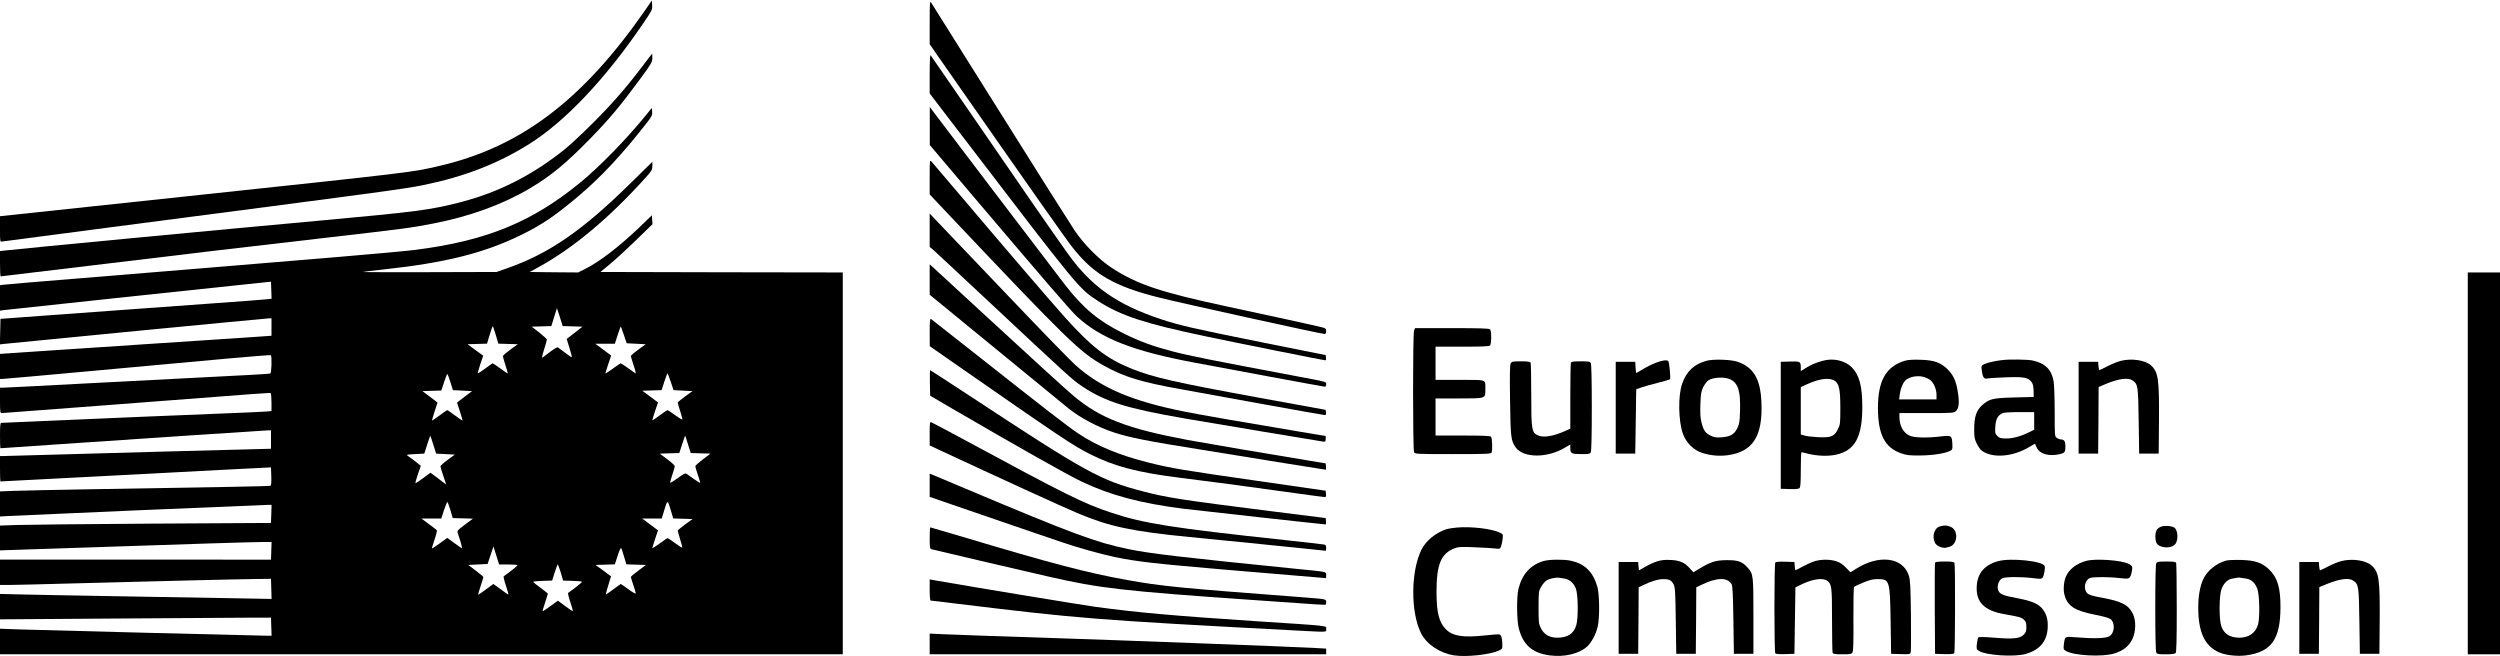 <?xml version="1.0" standalone="no"?>
<!DOCTYPE svg PUBLIC "-//W3C//DTD SVG 20010904//EN"
 "http://www.w3.org/TR/2001/REC-SVG-20010904/DTD/svg10.dtd">
<svg version="1.0" xmlns="http://www.w3.org/2000/svg"
 width="2560pt" height="672pt" viewBox="0 0 2560 672"
 preserveAspectRatio="xMidYMid meet">

<g transform="translate(0,672) scale(0.1,-0.1)"
fill="#000000" stroke="none">
<path d="M6606 6615 c-633 -912 -1265 -1394 -2086 -1589 -297 -71 -233 -63
-2662 -322 l-1858 -198 0 -132 c0 -131 0 -131 23 -127 12 2 506 66 1097 144
2817 367 3014 393 3216 434 418 85 765 220 1086 422 368 232 778 666 1162
1230 93 137 97 145 94 190 l-3 48 -69 -100z"/>
<path d="M9520 6491 l0 -223 98 -142 c958 -1373 1306 -1868 1377 -1956 212
-263 422 -383 866 -495 228 -58 1670 -375 1703 -375 11 0 16 9 16 29 0 29 -2
30 -87 50 -111 26 -392 87 -926 202 -689 148 -924 227 -1187 399 -125 82 -283
241 -376 380 -39 58 -383 602 -764 1210 -381 608 -699 1114 -706 1125 -12 17
-14 -13 -14 -204z"/>
<path d="M6579 6042 c-171 -225 -308 -382 -508 -582 -108 -108 -241 -232 -296
-275 -327 -261 -672 -435 -1057 -535 -315 -81 -449 -98 -1453 -190 -1001 -91
-3022 -283 -3212 -305 l-53 -6 0 -130 c0 -71 3 -129 7 -129 4 0 417 49 918
110 1135 137 1482 178 2410 285 816 94 882 103 1101 146 381 74 717 197 1000
366 207 124 363 252 614 510 191 196 305 332 510 611 111 151 120 167 120 208
0 24 -1 44 -2 44 -2 0 -46 -57 -99 -128z"/>
<path d="M9520 5963 l0 -200 332 -434 c1203 -1574 1194 -1563 1396 -1694 230
-148 477 -229 1102 -360 307 -65 1207 -245 1223 -245 5 0 7 12 5 27 l-3 27
-655 131 c-703 141 -845 174 -1034 237 -447 149 -706 331 -946 663 -121 168
-504 720 -1004 1450 -219 319 -402 584 -407 590 -5 5 -9 -74 -9 -192z"/>
<path d="M9521 5430 l0 -195 415 -490 c781 -920 1027 -1206 1093 -1267 246
-226 578 -355 1211 -473 74 -13 400 -74 724 -135 324 -60 595 -110 603 -110 7
0 13 11 13 24 0 28 23 22 -290 81 -918 173 -1109 211 -1299 261 -196 52 -318
97 -486 180 -255 125 -414 258 -602 501 -85 109 -1295 1701 -1360 1788 l-22
30 0 -195z"/>
<path d="M6610 5535 c-195 -240 -475 -527 -670 -686 -497 -406 -964 -596
-1690 -688 -85 -11 -459 -45 -830 -76 -371 -31 -940 -78 -1265 -105 -324 -27
-927 -76 -1340 -110 -412 -33 -765 -63 -782 -66 l-33 -5 0 -130 0 -130 43 6
c47 6 2642 283 2697 287 l35 3 3 -87 3 -87 -43 -5 c-24 -3 -266 -22 -538 -41
-272 -20 -650 -47 -840 -61 -190 -14 -572 -42 -850 -62 l-505 -37 -3 -131 -3
-131 28 4 c82 10 2701 263 2725 263 l28 0 0 -89 0 -89 -82 -6 c-46 -3 -150
-10 -233 -16 -372 -24 -493 -32 -850 -56 -209 -13 -506 -33 -660 -44 -154 -10
-432 -29 -617 -41 l-338 -23 0 -128 0 -128 28 0 c15 0 419 36 897 80 1316 122
1839 168 1848 163 13 -8 8 -183 -5 -188 -12 -4 -221 -16 -803 -45 -115 -6
-592 -31 -1058 -55 -467 -25 -862 -45 -878 -45 l-29 0 0 -130 c0 -117 2 -130
18 -130 9 0 516 38 1127 85 1633 126 1618 124 1627 119 4 -3 8 -45 8 -94 l0
-89 -52 -5 c-29 -3 -240 -12 -468 -21 -395 -15 -1175 -48 -1899 -80 -184 -8
-341 -15 -348 -15 -10 0 -13 -29 -13 -130 0 -71 2 -130 5 -130 3 0 366 25 807
55 765 52 1806 121 1913 127 l50 2 0 -94 0 -95 -260 -7 c-371 -9 -1342 -36
-1945 -53 -283 -8 -527 -15 -542 -15 l-28 0 0 -130 c0 -71 2 -130 4 -130 2 0
600 31 1328 69 727 39 1350 71 1383 72 l60 3 3 -92 c2 -69 -1 -93 -10 -97 -12
-4 -500 -13 -1843 -35 -341 -6 -689 -13 -772 -16 l-153 -6 0 -129 0 -128 83 5
c117 7 2609 114 2657 114 l41 0 -3 -93 -3 -92 -1225 -7 c-674 -4 -1298 -11
-1388 -14 l-162 -6 0 -127 0 -127 82 3 c82 3 1152 39 2057 68 256 8 505 15
553 15 l89 0 -3 -91 -3 -90 -1388 1 -1387 0 0 -130 0 -130 93 0 c50 0 330 7
622 15 700 19 1711 44 1905 46 l155 2 3 -103 3 -103 -388 7 c-213 3 -764 13
-1223 21 -459 8 -910 16 -1002 19 l-168 4 0 -130 0 -130 1153 8 c633 5 1258 9
1387 9 l235 0 3 -93 3 -92 -41 0 c-67 0 -2350 58 -2552 65 l-188 7 0 -131 0
-131 4315 0 4315 0 0 1955 0 1955 -1240 2 -1241 3 102 85 c57 47 176 157 267
245 l164 160 -4 45 -3 45 -130 -125 c-206 -197 -405 -350 -557 -426 l-68 -34
-248 2 -247 3 87 48 c355 194 721 500 1091 909 71 78 77 89 77 128 l0 43 -218
-214 c-500 -492 -838 -725 -1269 -876 l-108 -38 -690 -2 c-379 -1 -685 0 -680
2 6 2 98 14 205 25 642 69 1038 168 1420 356 210 103 343 193 580 393 240 202
456 435 714 767 41 53 47 67 44 100 l-3 39 -65 -80z m-746 -2157 l101 -3 -81
-63 -81 -63 28 -91 c16 -50 27 -94 24 -96 -2 -2 -32 18 -67 45 -35 27 -68 52
-75 56 -6 4 -41 -16 -80 -46 -37 -29 -73 -56 -79 -60 -7 -4 1 34 17 83 16 50
29 96 29 103 -1 6 -36 39 -78 72 l-77 60 100 3 101 3 28 92 29 92 30 -92 29
-92 102 -3z m-787 -88 l26 -89 99 -3 100 -3 -76 -55 c-41 -30 -76 -60 -76 -67
0 -7 11 -47 25 -90 14 -43 25 -81 25 -86 0 -4 -34 18 -74 48 -41 30 -78 55
-81 55 -3 0 -38 -25 -78 -55 -40 -30 -73 -51 -75 -47 -1 4 11 46 27 94 l29 86
-80 58 -80 59 100 3 99 3 27 89 c15 50 29 90 31 90 3 0 17 -40 32 -90z m1312
-1 l28 -84 97 -5 98 -5 -76 -55 c-41 -30 -76 -60 -76 -66 0 -5 13 -49 29 -97
18 -52 25 -84 17 -80 -7 5 -42 29 -78 56 -36 26 -68 47 -72 47 -3 0 -40 -25
-81 -55 -41 -31 -75 -52 -75 -47 0 4 13 47 29 95 l29 86 -81 61 -81 60 100 0
100 0 29 90 c16 49 30 88 32 86 2 -2 16 -41 32 -87z m480 -480 l28 -84 97 -5
97 -5 -75 -54 c-42 -30 -76 -59 -76 -65 0 -6 12 -46 26 -89 14 -43 24 -81 21
-83 -3 -3 -36 18 -74 45 -38 28 -73 51 -78 51 -4 0 -41 -25 -82 -55 -40 -31
-73 -52 -73 -47 0 4 13 47 29 95 l29 86 -80 60 -81 60 99 3 99 3 28 88 c16 49
31 87 33 84 2 -2 17 -42 33 -88z m-2257 -1 l26 -83 98 -5 98 -5 -77 -58 c-42
-31 -77 -59 -77 -60 0 -2 13 -43 30 -92 16 -49 28 -90 27 -92 -2 -1 -37 22
-77 52 -40 30 -76 55 -80 55 -4 0 -40 -25 -80 -55 -40 -30 -75 -53 -77 -52 -1
2 11 43 27 92 17 49 30 90 30 92 0 1 -35 29 -77 60 l-77 58 97 3 96 3 28 84
c15 47 30 85 33 85 4 0 18 -37 32 -82z m-174 -644 l28 -89 96 -5 96 -5 -74
-54 c-41 -30 -74 -60 -74 -66 0 -6 13 -51 30 -99 l29 -88 -37 28 c-20 15 -57
43 -80 61 l-44 32 -75 -55 c-41 -31 -77 -54 -79 -51 -2 2 9 43 25 90 l30 87
-52 42 c-29 22 -63 48 -77 57 -23 15 -21 16 70 21 l95 5 29 92 c16 51 31 91
33 89 2 -2 16 -43 31 -92z m2607 6 l28 -89 101 -3 101 -3 -77 -59 c-43 -32
-78 -64 -78 -70 0 -7 11 -46 25 -86 14 -40 25 -78 25 -82 0 -5 -27 10 -60 34
-34 24 -69 48 -78 55 -14 10 -29 3 -92 -43 -41 -30 -76 -51 -78 -46 -1 4 9 41
23 82 14 40 25 79 25 87 0 7 -35 39 -77 70 l-77 58 100 3 100 3 29 89 c16 50
30 90 31 90 1 0 14 -40 29 -90z m-174 -682 l23 -77 99 -3 99 -3 -76 -55 c-41
-30 -76 -59 -76 -65 0 -5 12 -45 25 -89 14 -43 23 -81 21 -84 -3 -2 -36 19
-74 47 -38 28 -72 51 -76 51 -3 0 -40 -25 -81 -55 -41 -31 -75 -52 -75 -47 0
4 13 47 29 95 l29 86 -81 61 -81 60 100 0 100 0 28 92 c31 104 33 103 67 -14z
m-2259 10 l24 -83 103 -3 104 -3 -82 -61 c-69 -51 -81 -64 -75 -82 40 -120 51
-165 40 -159 -7 5 -42 30 -79 56 l-67 49 -77 -56 c-42 -30 -78 -54 -80 -52 -2
1 11 42 27 91 17 49 27 92 23 96 -5 5 -41 33 -82 63 l-75 56 102 0 101 0 27
85 c16 47 31 85 35 85 3 0 17 -37 31 -82z m593 -558 c52 0 95 -4 95 -8 0 -6
-89 -77 -142 -113 -4 -3 5 -45 22 -94 16 -49 28 -90 26 -92 -1 -2 -14 5 -27
15 -13 10 -47 35 -75 55 l-52 37 -75 -55 c-41 -30 -78 -55 -80 -55 -3 0 7 39
24 87 16 48 29 90 29 94 0 3 -35 33 -77 65 l-78 59 99 5 99 5 30 90 30 90 29
-93 29 -92 94 0z m1186 78 l23 -77 100 -3 100 -3 -77 -58 c-42 -31 -77 -61
-77 -65 0 -5 11 -42 25 -82 14 -40 25 -79 25 -87 0 -7 -33 12 -74 42 -41 30
-77 55 -79 55 -2 0 -37 -25 -77 -55 -40 -30 -75 -54 -76 -52 -2 2 9 44 25 94
l28 91 -79 59 -80 58 99 3 99 3 29 89 c17 53 32 85 36 78 4 -7 18 -47 30 -90z
m-649 -160 l24 -83 97 -3 c53 -1 97 -6 97 -10 0 -6 -90 -78 -142 -113 -4 -3 5
-45 22 -94 16 -49 28 -90 26 -92 -2 -3 -38 20 -79 51 l-74 55 -76 -55 c-41
-30 -78 -54 -80 -54 -3 0 7 39 24 87 16 48 29 90 29 93 0 3 -34 31 -75 61 -41
29 -75 57 -75 61 0 4 44 9 97 10 l97 3 26 82 c14 46 28 83 31 83 3 0 17 -37
31 -82z"/>
<path d="M9520 4907 l0 -178 172 -182 c1247 -1319 1366 -1435 1615 -1573 205
-114 379 -167 782 -239 141 -26 527 -96 858 -156 330 -60 609 -109 618 -109
12 0 15 7 13 27 l-3 26 -670 122 c-885 162 -1101 211 -1331 305 -244 100 -403
223 -673 525 -140 156 -601 693 -1030 1200 -173 204 -322 379 -332 390 -19 19
-19 15 -19 -158z"/>
<path d="M9520 4362 l0 -171 29 -23 c15 -13 264 -244 552 -514 861 -806 879
-822 980 -890 235 -157 451 -225 1044 -328 264 -46 1393 -234 1430 -239 16 -2
20 4 20 28 l0 30 -280 47 c-532 89 -1001 170 -1150 200 -549 108 -870 244
-1133 480 -51 46 -352 355 -669 688 -317 333 -632 663 -700 734 l-123 129 0
-171z"/>
<path d="M9520 3858 l0 -156 193 -158 c211 -174 1156 -948 1227 -1005 122 -98
301 -193 466 -247 158 -52 348 -90 890 -176 291 -47 697 -112 902 -146 205
-33 375 -60 378 -60 3 0 4 15 2 33 l-3 32 -170 28 c-322 52 -1060 178 -1245
212 -622 117 -896 223 -1169 453 -85 72 -389 349 -966 881 -253 233 -470 433
-482 444 l-23 20 0 -155z"/>
<path d="M25270 1975 l0 -1955 165 0 165 0 0 1955 0 1955 -165 0 -165 0 0
-1955z"/>
<path d="M9520 3318 l1 -143 186 -130 c1177 -819 1282 -889 1460 -978 244
-122 478 -184 898 -237 313 -39 697 -90 1090 -145 215 -30 399 -55 409 -55 14
0 17 7 14 33 l-3 32 -700 101 c-766 110 -875 128 -1105 185 -297 73 -539 172
-730 301 -105 70 -325 240 -1025 793 -258 204 -476 374 -482 379 -10 6 -13
-24 -13 -136z"/>
<path d="M14480 3334 c-14 -36 -13 -1219 0 -1245 10 -18 25 -19 399 -19 345 0
390 2 395 16 11 28 6 150 -6 162 -9 9 -87 12 -290 12 l-278 0 0 190 0 190 239
0 c281 0 271 -3 271 95 0 103 22 95 -261 95 l-249 0 0 170 0 170 273 0 c199 0
276 3 285 12 7 7 12 41 12 83 0 42 -5 76 -12 83 -9 9 -109 12 -390 12 l-378 0
-10 -26z"/>
<path d="M17472 3025 c-127 -36 -202 -107 -247 -235 -42 -119 -39 -378 7 -509
33 -94 110 -171 199 -199 91 -28 174 -35 264 -23 255 36 357 196 342 541 -9
237 -80 358 -242 415 -69 24 -252 30 -323 10z m249 -191 c78 -39 103 -121 97
-318 -3 -115 -7 -137 -28 -181 -32 -64 -71 -86 -160 -93 -56 -4 -76 -1 -113
17 -55 27 -72 52 -93 133 -13 48 -15 94 -12 189 4 108 8 133 29 175 13 26 36
57 51 68 48 34 171 40 229 10z"/>
<path d="M18663 3025 c-70 -19 -117 -40 -175 -75 l-48 -30 0 38 c0 60 -6 63
-111 60 l-94 -3 0 -650 0 -650 88 -3 c57 -2 94 1 103 9 11 9 14 49 14 190 0
99 3 179 8 179 4 0 32 -7 62 -15 90 -24 206 -29 287 -12 197 42 273 178 273
492 0 212 -31 327 -109 405 -70 69 -190 96 -298 65z m117 -200 c51 -27 65 -85
65 -280 0 -161 -1 -173 -25 -220 -37 -75 -69 -87 -200 -82 -58 3 -122 10 -142
17 l-38 11 0 243 0 243 63 28 c124 56 219 70 277 40z"/>
<path d="M19510 3027 c-196 -57 -280 -203 -280 -486 1 -270 70 -405 238 -463
58 -20 85 -23 197 -22 128 1 248 20 304 47 24 12 26 17 23 72 -4 85 -11 89
-118 76 -141 -17 -272 -14 -320 8 -65 30 -104 102 -104 194 l0 37 278 0 c264
0 279 1 300 20 30 28 37 79 23 177 -17 124 -45 188 -105 249 -73 72 -139 96
-281 100 -71 3 -126 -1 -155 -9z m203 -171 c21 -8 48 -22 59 -33 32 -28 58
-93 58 -145 l0 -48 -191 0 -192 0 7 53 c10 69 38 131 70 152 52 34 128 42 189
21z"/>
<path d="M20505 3033 c-73 -8 -153 -26 -184 -41 -33 -15 -33 -17 -28 -63 8
-67 23 -92 50 -85 12 3 99 9 192 12 190 7 233 -1 268 -48 15 -20 20 -44 21
-90 l1 -63 -200 -5 c-221 -6 -253 -14 -327 -78 -58 -52 -82 -119 -82 -237 -1
-88 2 -107 25 -156 15 -31 39 -65 55 -76 112 -78 317 -61 486 41 l56 33 18
-40 c30 -66 126 -94 238 -67 48 11 56 22 56 80 0 50 -13 70 -45 70 -11 0 -31
7 -43 16 -22 15 -22 18 -22 266 0 138 -5 280 -11 314 -21 121 -87 185 -217
213 -49 10 -236 13 -307 4z m325 -623 l0 -90 -48 -24 c-85 -43 -168 -66 -237
-66 -57 0 -69 3 -92 26 -23 23 -25 31 -21 94 4 75 24 114 69 137 16 9 75 13
177 13 l152 0 0 -90z"/>
<path d="M21717 3025 c-33 -8 -93 -33 -136 -55 -42 -22 -80 -40 -83 -40 -4 0
-8 19 -10 43 l-3 42 -100 0 -100 0 0 -470 0 -470 100 0 100 0 3 341 2 341 73
31 c132 55 230 68 275 36 54 -38 57 -53 62 -414 l5 -335 100 0 100 0 3 340 c3
420 -7 494 -80 562 -58 55 -199 76 -311 48z"/>
<path d="M16950 3003 c-36 -14 -94 -43 -129 -65 -34 -21 -65 -38 -67 -38 -1 0
-4 26 -6 58 l-3 57 -100 0 -100 0 0 -470 0 -470 100 0 100 0 5 329 5 330 55
19 c30 11 106 32 169 48 63 15 118 32 122 36 8 8 -7 168 -17 184 -10 17 -69 9
-134 -18z"/>
<path d="M15469 2998 c-8 -15 -10 -118 -6 -377 5 -379 9 -414 57 -482 79 -110
324 -112 505 -3 l55 33 0 -38 c0 -54 12 -61 112 -61 76 0 89 2 98 19 6 13 10
174 10 456 0 282 -4 443 -10 456 -9 17 -22 19 -104 19 -76 0 -95 -3 -100 -16
-3 -9 -6 -164 -6 -344 l0 -329 -47 -22 c-133 -59 -233 -75 -292 -44 -56 29
-61 61 -61 409 0 173 -3 321 -6 330 -5 13 -24 16 -100 16 -85 0 -94 -2 -105
-22z"/>
<path d="M9522 2799 l3 -131 215 -126 c730 -425 1183 -680 1335 -753 294 -140
605 -223 1040 -278 136 -17 1439 -161 1459 -161 4 0 6 15 4 33 l-3 32 -565 71
c-927 117 -1060 138 -1312 204 -430 112 -581 195 -1731 952 -241 158 -440 288
-443 288 -2 0 -3 -59 -2 -131z"/>
<path d="M9520 2280 l0 -121 93 -44 c612 -285 1260 -582 1417 -648 329 -139
559 -188 1150 -246 168 -17 445 -44 615 -61 171 -17 415 -42 543 -55 128 -14
235 -25 238 -25 2 0 4 13 4 30 0 23 -5 31 -22 34 -13 3 -194 23 -403 46 -1146
123 -1442 169 -1775 280 -287 95 -456 179 -1560 776 -146 78 -273 146 -282
149 -17 7 -18 -3 -18 -115z"/>
<path d="M9520 1751 l0 -119 223 -77 c122 -42 400 -138 617 -212 217 -74 447
-152 510 -174 159 -55 402 -123 545 -153 227 -47 398 -66 1090 -126 434 -37
1067 -90 1072 -90 2 0 3 13 3 30 0 37 18 33 -295 64 -1189 120 -1498 156
-1725 202 -337 69 -574 157 -1670 619 -179 75 -335 141 -347 146 l-23 9 0
-119z"/>
<path d="M19863 1329 c-57 -17 -82 -104 -48 -169 13 -26 61 -50 100 -50 6 0
27 5 47 11 86 23 95 170 13 204 -39 17 -65 18 -112 4z"/>
<path d="M22130 1327 c-19 -6 -40 -23 -47 -37 -16 -32 -16 -98 0 -130 25 -50
139 -62 185 -19 42 38 37 155 -7 179 -32 16 -95 20 -131 7z"/>
<path d="M14920 1318 c-41 -3 -88 -11 -105 -16 -110 -35 -211 -116 -258 -208
-111 -220 -114 -644 -5 -859 58 -114 192 -203 338 -226 125 -19 370 7 460 50
33 15 35 20 34 61 0 59 -11 97 -28 103 -7 3 -76 -1 -152 -10 -223 -24 -328 -7
-398 63 -71 72 -96 172 -96 384 0 282 46 392 184 445 41 16 67 17 204 11 86
-3 181 -9 209 -12 51 -6 53 -6 64 22 6 16 13 50 16 76 5 44 4 47 -25 62 -79
41 -296 67 -442 54z"/>
<path d="M9520 1211 c0 -96 2 -110 18 -115 28 -8 934 -220 1197 -280 530 -121
756 -147 2110 -241 281 -20 559 -39 618 -43 59 -4 110 -6 113 -3 2 2 4 15 4
27 0 30 3 29 -255 49 -1256 95 -1429 112 -1785 176 -411 74 -779 171 -1677
440 -182 54 -334 99 -337 99 -3 0 -6 -49 -6 -109z"/>
<path d="M15810 976 c-135 -38 -223 -133 -261 -286 -20 -80 -18 -327 4 -407
45 -169 139 -250 315 -274 149 -20 299 15 383 89 45 40 93 130 110 207 21 92
18 335 -5 410 -46 153 -129 233 -274 264 -69 14 -215 13 -272 -3z m212 -181
c51 -8 93 -46 115 -103 23 -59 26 -300 4 -374 -25 -87 -88 -128 -196 -128 -77
0 -134 33 -165 95 -24 47 -25 59 -25 215 0 158 1 167 25 209 14 24 37 53 52
64 28 21 96 36 133 31 11 -2 37 -6 57 -9z"/>
<path d="M16965 970 c-33 -10 -86 -35 -119 -55 -32 -19 -60 -35 -62 -35 -1 0
-4 19 -6 43 l-3 42 -100 0 -100 0 0 -470 0 -470 100 0 100 0 3 341 2 340 48
23 c79 39 153 61 204 61 60 0 83 -11 105 -53 16 -28 19 -72 23 -372 l5 -340
100 0 100 0 3 341 2 340 48 23 c160 79 272 82 314 8 10 -16 14 -116 18 -367
l5 -345 100 0 100 0 0 385 c0 420 -1 432 -58 496 -54 62 -98 79 -212 78 -113
0 -164 -16 -278 -84 l-67 -40 -37 41 c-54 60 -102 81 -198 85 -61 3 -94 -1
-140 -16z"/>
<path d="M18588 975 c-26 -7 -81 -31 -123 -54 -42 -22 -78 -41 -80 -41 -2 0
-5 19 -7 43 l-3 42 -94 3 c-69 2 -97 -1 -103 -10 -4 -7 -8 -215 -8 -463 0
-247 4 -456 8 -463 6 -9 34 -12 103 -10 l94 3 5 340 5 340 55 27 c115 58 223
74 269 42 48 -34 51 -60 51 -403 0 -176 3 -326 6 -335 5 -13 24 -16 100 -16
84 0 94 2 104 21 8 14 11 122 9 340 -1 193 2 324 7 329 6 6 48 26 95 45 62 26
99 35 142 35 127 0 130 -7 137 -430 l5 -335 97 -3 c96 -3 98 -2 104 21 3 14 4
184 2 378 -4 300 -7 362 -22 406 -61 188 -307 218 -544 66 l-53 -33 -48 49
c-36 36 -62 53 -101 65 -63 19 -147 19 -212 1z"/>
<path d="M20462 974 c-138 -37 -211 -121 -220 -252 -11 -167 75 -255 283 -291
152 -27 174 -33 199 -56 21 -20 26 -33 26 -75 0 -43 -5 -56 -28 -80 -39 -39
-109 -46 -300 -30 -100 8 -157 9 -163 3 -6 -6 -13 -35 -16 -66 -5 -51 -4 -56
19 -71 71 -47 368 -66 483 -32 141 41 214 127 223 260 5 85 -8 139 -47 193
-43 59 -114 90 -272 119 -143 26 -178 42 -190 88 -11 41 11 98 44 114 34 16
191 17 315 2 77 -10 88 -9 99 6 14 20 28 98 20 118 -20 51 -345 85 -475 50z"/>
<path d="M21360 976 c-99 -28 -175 -87 -206 -162 -21 -50 -28 -134 -14 -184
30 -116 106 -165 315 -205 77 -15 140 -33 155 -43 52 -39 45 -148 -13 -179
-37 -20 -162 -24 -338 -9 -120 9 -113 13 -125 -73 -6 -44 -4 -51 18 -65 76
-50 379 -66 500 -27 92 29 146 73 182 144 38 76 41 190 7 261 -45 93 -114 128
-320 166 -98 18 -130 28 -148 46 -41 41 -26 130 25 154 31 14 193 14 312 0 97
-11 102 -9 118 59 13 53 8 67 -28 86 -75 39 -343 58 -440 31z"/>
<path d="M22797 980 c-100 -26 -199 -106 -238 -196 -32 -71 -49 -171 -49 -286
0 -251 66 -393 213 -458 68 -30 186 -43 277 -31 257 34 350 163 352 486 2 206
-31 314 -120 397 -72 67 -141 90 -282 94 -63 2 -132 -1 -153 -6z m205 -185
c53 -8 93 -47 114 -108 22 -63 26 -297 6 -363 -25 -85 -93 -133 -188 -134
-102 0 -164 40 -190 125 -21 70 -20 292 1 362 19 64 63 110 113 118 20 4 44 8
52 9 15 3 22 3 92 -9z"/>
<path d="M23977 975 c-33 -8 -93 -33 -136 -55 -42 -22 -80 -40 -83 -40 -4 0
-8 19 -10 43 l-3 42 -100 0 -100 0 0 -470 0 -470 100 0 100 0 3 342 2 341 73
30 c133 55 230 68 275 36 54 -38 57 -53 62 -414 l5 -335 100 0 100 0 3 340 c3
420 -7 494 -80 562 -58 55 -199 76 -311 48z"/>
<path d="M19815 958 c-3 -7 -4 -220 -3 -473 l3 -460 94 -3 c69 -2 97 1 103 10
9 15 11 898 2 922 -5 13 -24 16 -100 16 -67 0 -96 -4 -99 -12z"/>
<path d="M22080 951 c-6 -13 -10 -174 -10 -456 0 -282 4 -443 10 -456 9 -17
22 -19 98 -19 55 0 92 4 100 12 9 9 12 125 12 459 0 246 -3 454 -6 463 -5 13
-24 16 -100 16 -82 0 -95 -2 -104 -19z"/>
<path d="M9520 679 c0 -67 4 -109 10 -109 6 0 119 -13 253 -30 1272 -155 1407
-166 3462 -275 368 -19 335 -21 335 14 0 36 60 29 -735 81 -841 56 -1179 86
-1622 145 -149 21 -1238 200 -1625 268 l-78 14 0 -108z"/>
<path d="M9520 126 l0 -106 2030 0 2030 0 0 29 0 29 -102 6 c-167 11 -2169 86
-2653 101 -390 12 -1054 35 -1177 41 l-128 6 0 -106z"/>
</g>
</svg>
